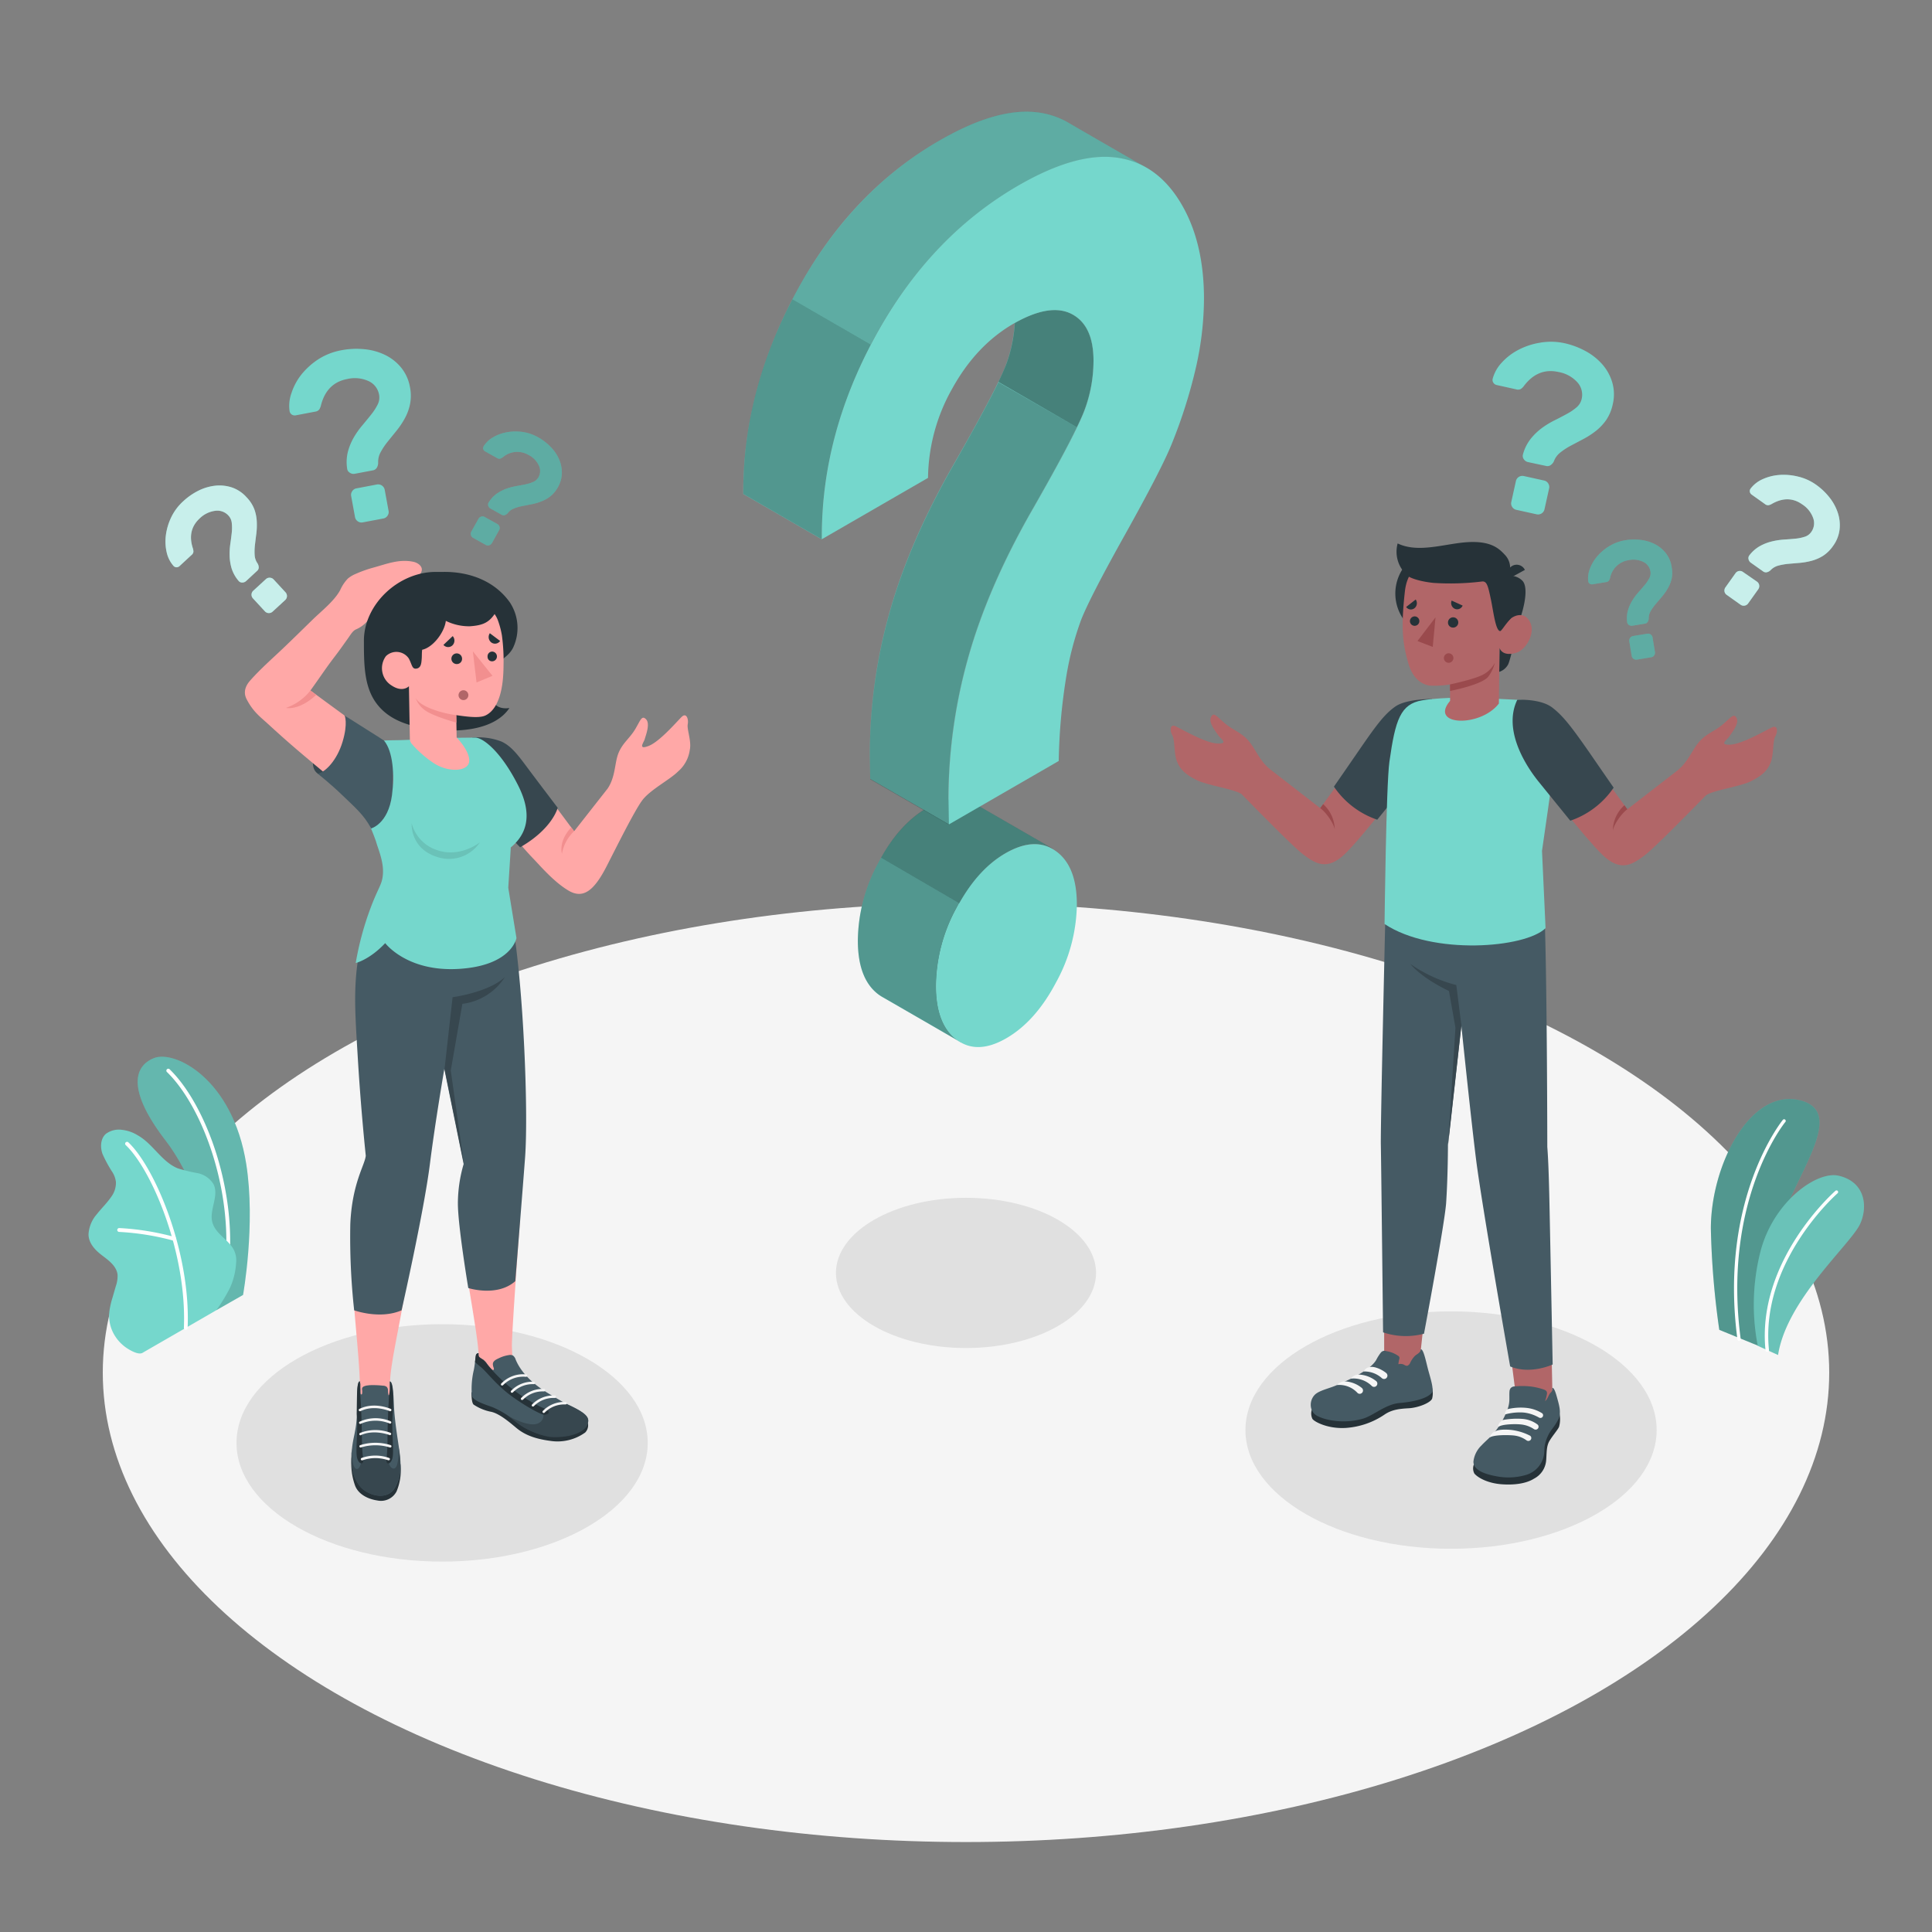 <svg xmlns="http://www.w3.org/2000/svg" viewBox="0 0 500 500"><rect x="0" y="0" width="500" height="500" fill="#808080" stroke="none"/><g id="freepik--Floor--inject-10"><ellipse id="freepik--floor--inject-10" cx="250" cy="355.23" rx="223.4" ry="121.49" style="fill:#f5f5f5"></ellipse></g><g id="freepik--Shadows--inject-10"><ellipse id="freepik--Shadow--inject-10" cx="250" cy="329.43" rx="33.66" ry="19.44" style="fill:#e0e0e0"></ellipse><ellipse id="freepik--shadow--inject-10" cx="375.53" cy="370.1" rx="53.21" ry="30.72" style="fill:#e0e0e0"></ellipse><ellipse id="freepik--shadow--inject-10" cx="114.42" cy="373.42" rx="53.21" ry="30.72" style="fill:#e0e0e0"></ellipse></g><g id="freepik--Plants--inject-10"><g id="freepik--plants--inject-10"><path d="M455,348.27l-10.05-4.11a214.38,214.38,0,0,1-2.18-26.22c0-16.42,10.23-36.5,23.21-33.14s-3.66,21.73-6.36,35.92S455,348.27,455,348.27Z" style="fill:#75D7CC"></path><path d="M455,348.27l-10.05-4.11a214.38,214.38,0,0,1-2.18-26.22c0-16.42,10.23-36.5,23.21-33.14s-3.66,21.73-6.36,35.92S455,348.27,455,348.27Z" style="opacity:0.3"></path><path d="M450.13,347h0a.42.42,0,0,0,.36-.47c-4.79-36,11.4-56,11.56-56.17a.42.42,0,1,0-.65-.54c-.16.2-16.59,20.44-11.75,56.82A.42.42,0,0,0,450.13,347Z" style="fill:#fff"></path><path d="M460.16,350.67l-5.25-2.38a55.79,55.79,0,0,1,.7-24.41c3.37-12.94,14.59-20.92,20.24-19.6,6.91,1.61,7.58,8,5.56,12.45C479,322,462.38,336.27,460.16,350.67Z" style="fill:#75D7CC"></path><path d="M460.16,350.67l-5.25-2.38a55.79,55.79,0,0,1,.7-24.41c3.37-12.94,14.59-20.92,20.24-19.6,6.91,1.61,7.58,8,5.56,12.45C479,322,462.38,336.27,460.16,350.67Z" style="opacity:0.1"></path><path d="M457.43,349.84h0a.43.43,0,0,0,.38-.47c-2.36-22.84,17.57-40.4,17.78-40.57a.44.44,0,0,0,0-.6.42.42,0,0,0-.6,0c-.21.18-20.46,18-18.07,41.3A.44.44,0,0,0,457.43,349.84Z" style="fill:#fff"></path></g><g id="freepik--plants--inject-10"><path d="M56,339.07l6.9-3.94s3.3-18.21.83-33.87c-3.48-22-18.47-29.61-23.91-27.42s-6.72,8.71,3.11,21.43C48.73,302.77,56.19,318.64,56,339.07Z" style="fill:#75D7CC"></path><g style="opacity:0.15"><path d="M56,339.07l6.9-3.94s3.3-18.21.83-33.87c-3.48-22-18.47-29.61-23.91-27.42s-6.72,8.71,3.11,21.43C48.73,302.77,56.19,318.64,56,339.07Z"></path></g><path d="M58.5,330.33h-.07a.48.48,0,0,1-.41-.55c2.84-20.61-5.44-43.19-14.76-52.29a.5.5,0,1,1,.69-.71C53.43,286,61.88,309,59,329.9A.5.5,0,0,1,58.5,330.33Z" style="fill:#fff"></path><path d="M36.88,350.12c-1.09.62-3.33-.74-4.19-1.32a10.52,10.52,0,0,1-3.46-4,9.73,9.73,0,0,1-.86-5.85,22.65,22.65,0,0,1,.74-3.11l.87-3a7.75,7.75,0,0,0,.44-3c-.26-2.07-2.1-3.51-3.76-4.76-1.85-1.38-3.76-3.2-3.75-5.69a8.66,8.66,0,0,1,2.19-5.2c1.18-1.51,2.59-2.84,3.67-4.43A6.07,6.07,0,0,0,30,305.87a6.37,6.37,0,0,0-.84-2.41,33.46,33.46,0,0,1-2.64-4.84c-.61-1.74-.52-3.9.84-5.15a5.67,5.67,0,0,1,4.27-1.06,9.74,9.74,0,0,1,4,1.4c3.95,2.19,6.2,6.87,10.39,8.56a41,41,0,0,0,5.06,1.23,6.24,6.24,0,0,1,4.18,2.87c1.54,3.07-1.31,6.85-.23,10.11,1,2.88,3.76,4,5.33,6.59a6.14,6.14,0,0,1,.74,3.77,18.26,18.26,0,0,1-1.59,6.38A45.34,45.34,0,0,1,56,339.07C55.94,339.14,37.05,350,36.88,350.12Z" style="fill:#75D7CC"></path><path d="M48.07,344.16h0a.5.5,0,0,1-.48-.52c.81-19.5-8.38-41-15.06-47.3a.49.49,0,0,1,0-.69.5.5,0,0,1,.7,0C40,302,49.39,323.9,48.56,343.69A.49.49,0,0,1,48.07,344.16Z" style="fill:#fff"></path><path d="M45.15,321.11l-.15,0a66.53,66.53,0,0,0-14.15-2.29.49.49,0,1,1,0-1,67.36,67.36,0,0,1,14.4,2.33.49.49,0,0,1,.33.61A.5.5,0,0,1,45.15,321.11Z" style="fill:#fff"></path></g></g><g id="freepik--character-2--inject-10"><g id="freepik--Character--inject-10"><polygon points="401.83 363.76 392.51 362.69 390.1 343.91 401.49 347.29 401.83 363.76" style="fill:#b16668"></polygon><path d="M381.41,379.08a2.81,2.81,0,0,0,.16,2.28c1,1.16,3.58,2.52,7.1,2.77,3.37.24,6.37-.21,8.34-1.46a5.83,5.83,0,0,0,3.12-4.56c.19-1.91,0-3.76.89-5.23s2.18-2.9,2.47-3.64a7.45,7.45,0,0,0,0-3.9Z" style="fill:#263238"></path><path d="M390.62,362.36a7.77,7.77,0,0,1-.39,2.13,19.56,19.56,0,0,1-2.06,4.21,17.23,17.23,0,0,1-1.4,2c-1,1.21-2.28,2.21-3.36,3.37a6.9,6.9,0,0,0-2.08,4.12c-.14,2.64,4.06,3.54,6.27,3.93a16.19,16.19,0,0,0,7.16-.36,6.57,6.57,0,0,0,4.82-5.25c.13-.74.08-1.49.17-2.22a10.35,10.35,0,0,1,2.05-4.62,13.69,13.69,0,0,0,1.57-2.51c.69-1.63.14-3.47-.3-5.09-.38-1.41-.84-3-1.34-2.89,0,.73,0,.83-.49,1.32s-.68,1.57-1.38,2.12a10.11,10.11,0,0,0,.49-1.88,1.05,1.05,0,0,0-.15-.74,2,2,0,0,0-.81-.44,16.68,16.68,0,0,0-3.2-.73,19.66,19.66,0,0,0-4.47,0,1.33,1.33,0,0,0-.79.46,1.63,1.63,0,0,0-.28.9C390.6,360.57,390.64,361.66,390.62,362.36Z" style="fill:#455a64"></path><path d="M387.81,369.26c1-.74,4.53-.75,5.73-.62a7.26,7.26,0,0,1,3.42,1.2.78.78,0,0,0,1-.08h0a.74.74,0,0,0-.08-1.12,7.43,7.43,0,0,0-3.84-1.43,19.86,19.86,0,0,0-5.18.3S387.52,368.38,387.81,369.26Z" style="fill:#f5f5f5"></path><path d="M385.55,372c1.24-.73,5-.63,6.21-.5a6.83,6.83,0,0,1,3.32,1.27.79.79,0,0,0,1-.08h0a.74.74,0,0,0-.08-1.12,14.26,14.26,0,0,0-5.27-1.54c-3-.21-3.73.39-3.73.39A2.49,2.49,0,0,0,385.55,372Z" style="fill:#f5f5f5"></path><path d="M395.22,364.38a14.56,14.56,0,0,0-5.06.31c-.52.29-.87,1.12-.53,1.33a14.22,14.22,0,0,1,4.64-.46,9.9,9.9,0,0,1,3.2.88c.26.12.56.27.82.42a.69.69,0,0,0,1-.3h0a.66.66,0,0,0-.25-.85A9.55,9.55,0,0,0,395.22,364.38Z" style="fill:#f5f5f5"></path><polygon points="367.08 355.22 358.22 352.75 358.22 334.84 369.21 335.32 367.08 355.22" style="fill:#b16668"></polygon><path d="M339.5,364.81a3.27,3.27,0,0,0,.13,2.35c.33.68,3.92,2.71,8.76,2.38a20.22,20.22,0,0,0,10-3.5c1.84-1.22,3.76-1.45,6.16-1.58s5.54-1.34,6.07-2.46a5.35,5.35,0,0,0-.08-3.05Z" style="fill:#263238"></path><path d="M359,349.71l-.38-.08a1.39,1.39,0,0,0-.64,0,1.35,1.35,0,0,0-.6.4,11.88,11.88,0,0,0-1.23,1.95c-1,1.65-3.15,3-5.47,4.27-1.58.85-3.13,1.51-4.76,2.24s-3.88,1.21-5.18,2.09c-1.9,1.28-2.15,4.49,0,5.76,1.86,1.1,6.78,2.29,11.93.83,2.8-.8,5.92-3.79,9.6-4.08,2.34-.19,6.77-.84,8.28-2.62.56-.79-.19-3.29-.8-5.45-.67-2.36-1.3-6-2.08-5.83a1.06,1.06,0,0,1-.41.88c-.29.3-.68.49-1,.76a6.15,6.15,0,0,0-1.3,1.87,1.41,1.41,0,0,1-.66.72c-.4.14-.69-.1-1-.26a2,2,0,0,0-1.4-.1,9.42,9.42,0,0,1,.25-1.39.74.74,0,0,0,0-.44.66.66,0,0,0-.3-.34A7.43,7.43,0,0,0,359,349.71Z" style="fill:#455a64"></path><path d="M352.9,354.94a2.16,2.16,0,0,1,1.73-1.16c1.06-.2,2.94.59,4.11,1.55a.87.87,0,0,1-.12,1.44h0a.86.86,0,0,1-1-.11A6.7,6.7,0,0,0,352.9,354.94Z" style="fill:#f5f5f5"></path><path d="M349.59,356.79a2.51,2.51,0,0,1,2.05-1.06,7.78,7.78,0,0,1,4.51,1.69.85.85,0,0,1-.12,1.39h0a.83.83,0,0,1-1-.11A6.7,6.7,0,0,0,349.59,356.79Z" style="fill:#f5f5f5"></path><path d="M346,358.45a2.78,2.78,0,0,1,2.12-.95,7.53,7.53,0,0,1,4.32,1.7.86.86,0,0,1-.12,1.4h0a.83.83,0,0,1-1-.11A6.39,6.39,0,0,0,346,358.45Z" style="fill:#f5f5f5"></path><path d="M399.79,238.37c.61,18.47.65,58.47.65,58.47.19,2.3.39,6.38.56,14.66.25,12,.83,41.63.83,41.63s-5.73,2.69-11,.5c0,0-7.32-41.66-8.82-53.54-1.31-10.37-3.82-34.69-3.82-34.69l-3.46,30.87s0,8-.47,15.06c-.39,5.5-5.73,33.83-5.73,33.83a18.36,18.36,0,0,1-10.59-.35s-.48-43.49-.58-48.54c-.11-5.74,1.37-67.8,1.37-67.8Z" style="fill:#455a64"></path><path d="M378.21,265.4l-1.32-10.47a36.59,36.59,0,0,1-11.9-5.46s2.54,3.4,10,7l1.68,9.5-1.9,30.3Z" style="fill:#37474f"></path><path d="M358.26,186.54c-2.7,3.54-16.59,22.6-16.59,22.6l-12.83-9.94c-3-2.35-3.89-5.43-5.77-7.56s-3.94-2.64-6.05-4.42-2.92-3.13-3.64-1.61,1.61,4.17,2,4.81,2.8,2.17-.38,2-9.3-3.8-10.78-4.47-1.52,1.16-.82,2.36.35,4.54,1.17,6.69,2.26,3.47,5.19,4.92c2.73,1.36,9.37,2.21,11.53,3.57h0c4.74,4.86,13.68,13.93,15.94,15.61,3.11,2.31,6.12,4.44,10.88-.14s18.55-22.55,18.55-22.55l2.85-17.09C364.83,181.15,361.52,182.27,358.26,186.54Z" style="fill:#b16668"></path><path d="M341.67,209.14c1.76,1.3,3.59,4.22,3.76,5.53a9,9,0,0,0-3-6.56Z" style="fill:#9a4a4d"></path><path d="M370.61,180.9s-6.6-.08-9.5,1.95-5.05,5-9.76,11.85c-4.13,6-6.13,8.88-6.13,8.88a22.14,22.14,0,0,0,11.21,8.56l12.32-15.26Z" style="fill:#37474f"></path><path d="M383.38,180.58c3.74.36,9,.4,12.7.78,2.57,1.06,7.53,5.38,7.16,8.46-1.38,11.51-4.17,30.38-4.17,30.38l.92,20c-5.15,5.14-29.25,7.15-41.67-1.07,0,0,.4-35.92,1.26-42,1.53-10.89,2.87-14.93,8.49-15.89S383.38,180.58,383.38,180.58Z" style="fill:#75D7CC"></path><path d="M404.56,186.83c2.7,3.54,16.6,22.6,16.6,22.6L434,199.49c3-2.36,3.89-5.44,5.77-7.56s3.94-2.64,6.05-4.42,2.92-3.13,3.64-1.62-1.61,4.18-2,4.82-2.8,2.17.38,2,9.29-3.81,10.78-4.48,1.51,1.16.82,2.36-.36,4.55-1.17,6.7-2.26,3.46-5.19,4.92c-2.73,1.36-9.37,2.21-11.53,3.57h0c-4.74,4.85-13.68,13.93-15.94,15.6-3.11,2.31-6.12,4.44-10.88-.13s-15.64-18.8-15.64-18.8l-5.76-20.84C398,181.44,401.31,182.56,404.56,186.83Z" style="fill:#b16668"></path><path d="M421.16,209.43c-1.76,1.3-3.59,4.22-3.76,5.53a9,9,0,0,1,3-6.57Z" style="fill:#9a4a4d"></path><path d="M392.67,181.11s5.93-.37,9.05,2c2.81,2.16,5,5,9.76,11.85,4.13,6,6.13,8.88,6.13,8.88a22.2,22.2,0,0,1-11.22,8.56L398,202.06C393.63,196.52,389.3,188.09,392.67,181.11Z" style="fill:#37474f"></path><path d="M384.31,153.5a11.6,11.6,0,1,1-11.7-11.5A11.6,11.6,0,0,1,384.31,153.5Z" style="fill:#263238"></path><path d="M392.84,161.68s-1.81,8.85-2.55,10.3a4,4,0,0,1-2.29,1.89l.07-6.22Z" style="fill:#263238"></path><path d="M390.37,149.05a4.33,4.33,0,0,1,3.61,1.23c1.56,1.57.74,6.53-1.14,11.4l-3.54.44Z" style="fill:#263238"></path><path d="M388.24,162.13c.71.42,1.71-1,2.58-1.88s3.71-2.2,5.17.79-1.2,7.12-3.44,7.84c-3.87,1.26-4.48-1.23-4.48-1.23l-.16,14.42h0c-4.76,6.23-18.15,5.82-12.63-.68l0-4.26a24.52,24.52,0,0,1-5.22.31c-2.86-.41-4.67-2.65-5.57-5.73-1.43-4.94-2-8.94-.9-18.71,1.2-10.7,13.63-10.92,20.38-6.75S388.24,162.13,388.24,162.13Z" style="fill:#b16668"></path><path d="M388.25,163.32c.35,0,1.69-2.26,2.57-3.07,1.21-1.13-.45-11.2-.45-11.2a4.9,4.9,0,0,0-.9-5.45c-1.69-1.83-4.05-4.06-11.65-3.1-5.43.69-11.32,2.44-16.11.14a8.13,8.13,0,0,0,2.9,8.6s1.74,1.1,6.29,1.61a67.39,67.39,0,0,0,12.58-.35c1.32-.19,1.61,1.08,2.35,4.57C386.48,158.12,387.05,163.31,388.25,163.32Z" style="fill:#263238"></path><path d="M390.37,149.83l4.27-2.34a2.36,2.36,0,0,0-3.26-1.05A2.56,2.56,0,0,0,390.37,149.83Z" style="fill:#263238"></path><path d="M375.25,177.13s6.36-1.34,8.57-2.54a7.32,7.32,0,0,0,3.05-3.07,10,10,0,0,1-1.71,3.6c-1.61,2.1-9.89,3.7-9.89,3.7Z" style="fill:#9a4a4d"></path><path d="M374.74,161.11a1.29,1.29,0,0,0,1.28,1.31,1.33,1.33,0,1,0-1.28-1.31Z" style="fill:#263238"></path><path d="M378.53,156.72l-2.84-1.29a1.64,1.64,0,0,0,.8,2.12A1.53,1.53,0,0,0,378.53,156.72Z" style="fill:#263238"></path><path d="M366.38,155.15l-2.47,1.94a1.49,1.49,0,0,0,2.16.31A1.66,1.66,0,0,0,366.38,155.15Z" style="fill:#263238"></path><path d="M364.89,160.8a1.22,1.22,0,1,0,1.21-1.28A1.24,1.24,0,0,0,364.89,160.8Z" style="fill:#263238"></path><polygon points="371.51 159.77 370.79 167.42 366.84 165.9 371.51 159.77" style="fill:#9a4a4d"></polygon><path d="M373.68,170.29a1.23,1.23,0,1,0,1.23-1.22A1.23,1.23,0,0,0,373.68,170.29Z" style="fill:#9a4a4d"></path></g><g id="freepik--question-marks--inject-10"><path d="M404.9,88.82a20.89,20.89,0,0,1,5.46,2.05,15.67,15.67,0,0,1,4.34,3.45A12.37,12.37,0,0,1,417.26,99a11,11,0,0,1,.12,5.62,11.35,11.35,0,0,1-1.72,4.11,13.43,13.43,0,0,1-2.69,2.83,21.92,21.92,0,0,1-3.21,2.07l-3.18,1.68a17.43,17.43,0,0,0-2.72,1.76,5.15,5.15,0,0,0-1.7,2.27,2.37,2.37,0,0,1-.81,1,1.43,1.43,0,0,1-1.22.25l-4.68-1a1.73,1.73,0,0,1-1.1-.76,1.42,1.42,0,0,1-.2-1.27,11.15,11.15,0,0,1,2-4,15.74,15.74,0,0,1,2.88-2.78,22.54,22.54,0,0,1,3.29-2c1.14-.57,2.2-1.12,3.18-1.66a13.89,13.89,0,0,0,2.51-1.7,4,4,0,0,0,1.33-2.2,4.77,4.77,0,0,0-1.12-4.28,8.58,8.58,0,0,0-4.91-2.67q-5.24-1.17-8.86,3.53a3.23,3.23,0,0,1-.87.87,1.57,1.57,0,0,1-1.21.09l-5-1.11a1.35,1.35,0,0,1-.87-.58,1.27,1.27,0,0,1-.19-1.07,9.78,9.78,0,0,1,2.3-4.11,15.48,15.48,0,0,1,4.29-3.32,18.43,18.43,0,0,1,5.65-1.88A16.42,16.42,0,0,1,404.9,88.82Zm-5.28,35.54a1.63,1.63,0,0,1,1.06.76,1.65,1.65,0,0,1,.23,1.28l-1.2,5.42a1.71,1.71,0,0,1-2,1.29l-5.3-1.17a1.65,1.65,0,0,1-1.06-.75,1.62,1.62,0,0,1-.23-1.28l1.2-5.43a1.71,1.71,0,0,1,2-1.29Z" style="fill:#75D7CC"></path><path d="M420.62,139.81a14,14,0,0,1,4-.08,10.81,10.81,0,0,1,3.67,1.1,8.54,8.54,0,0,1,2.82,2.32,7.5,7.5,0,0,1,1.51,3.57,7.65,7.65,0,0,1,0,3.07,9.21,9.21,0,0,1-1,2.51,15.59,15.59,0,0,1-1.52,2.14l-1.61,1.9a13.05,13.05,0,0,0-1.3,1.82,3.58,3.58,0,0,0-.5,1.89,1.65,1.65,0,0,1-.26.88,1,1,0,0,1-.71.47l-3.27.54a1.23,1.23,0,0,1-.9-.21,1,1,0,0,1-.45-.76,7.44,7.44,0,0,1,.23-3.06,10.16,10.16,0,0,1,1.13-2.53,15.53,15.53,0,0,1,1.59-2.13c.59-.66,1.12-1.28,1.62-1.88a9.77,9.77,0,0,0,1.17-1.73,2.76,2.76,0,0,0,.29-1.75,3.29,3.29,0,0,0-1.82-2.46,5.86,5.86,0,0,0-3.82-.46,5.73,5.73,0,0,0-4.78,4.53,2.34,2.34,0,0,1-.34.79,1.11,1.11,0,0,1-.75.36l-3.48.57a1,1,0,0,1-.71-.15.89.89,0,0,1-.4-.64,6.75,6.75,0,0,1,.43-3.22,10.48,10.48,0,0,1,1.9-3.23,12.79,12.79,0,0,1,3.14-2.65A11.38,11.38,0,0,1,420.62,139.81ZM426.33,164a1.16,1.16,0,0,1,.88.21,1.15,1.15,0,0,1,.47.76l.62,3.78a1.16,1.16,0,0,1-.21.88,1.12,1.12,0,0,1-.76.47l-3.7.61a1.15,1.15,0,0,1-.87-.21,1.12,1.12,0,0,1-.48-.76l-.62-3.79a1.19,1.19,0,0,1,1-1.35Z" style="fill:#75D7CC"></path><g style="opacity:0.2"><path d="M420.62,139.81a14,14,0,0,1,4-.08,10.81,10.81,0,0,1,3.67,1.1,8.54,8.54,0,0,1,2.82,2.32,7.5,7.5,0,0,1,1.51,3.57,7.65,7.65,0,0,1,0,3.07,9.21,9.21,0,0,1-1,2.51,15.59,15.59,0,0,1-1.52,2.14l-1.61,1.9a13.05,13.05,0,0,0-1.3,1.82,3.58,3.58,0,0,0-.5,1.89,1.65,1.65,0,0,1-.26.88,1,1,0,0,1-.71.47l-3.27.54a1.23,1.23,0,0,1-.9-.21,1,1,0,0,1-.45-.76,7.44,7.44,0,0,1,.23-3.06,10.16,10.16,0,0,1,1.13-2.53,15.53,15.53,0,0,1,1.59-2.13c.59-.66,1.12-1.28,1.62-1.88a9.77,9.77,0,0,0,1.17-1.73,2.76,2.76,0,0,0,.29-1.75,3.29,3.29,0,0,0-1.82-2.46,5.86,5.86,0,0,0-3.82-.46,5.73,5.73,0,0,0-4.78,4.53,2.34,2.34,0,0,1-.34.79,1.11,1.11,0,0,1-.75.36l-3.48.57a1,1,0,0,1-.71-.15.89.89,0,0,1-.4-.64,6.75,6.75,0,0,1,.43-3.22,10.48,10.48,0,0,1,1.9-3.23,12.79,12.79,0,0,1,3.14-2.65A11.38,11.38,0,0,1,420.62,139.81ZM426.33,164a1.16,1.16,0,0,1,.88.21,1.15,1.15,0,0,1,.47.76l.62,3.78a1.16,1.16,0,0,1-.21.88,1.12,1.12,0,0,1-.76.47l-3.7.61a1.15,1.15,0,0,1-.87-.21,1.12,1.12,0,0,1-.48-.76l-.62-3.79a1.19,1.19,0,0,1,1-1.35Z"></path></g><path d="M454.72,150.54a1.41,1.41,0,0,1,.33,1.94l-2.64,3.7a1.41,1.41,0,0,1-1.94.33l-3.62-2.57a1.35,1.35,0,0,1-.56-.9,1.4,1.4,0,0,1,.23-1l2.64-3.71a1.39,1.39,0,0,1,.9-.56,1.37,1.37,0,0,1,1,.24ZM470,125.45a16.58,16.58,0,0,1,3.46,3.28,12.85,12.85,0,0,1,2.17,4,10.15,10.15,0,0,1,.45,4.31,9,9,0,0,1-1.7,4.27,9.33,9.33,0,0,1-2.6,2.55,10.87,10.87,0,0,1-2.94,1.27,18,18,0,0,1-3.07.54l-2.94.25a15.81,15.81,0,0,0-2.6.46,4.28,4.28,0,0,0-2,1.18,2.11,2.11,0,0,1-.94.53,1.2,1.2,0,0,1-1-.21l-3.2-2.27a1.45,1.45,0,0,1-.58-.92,1.16,1.16,0,0,1,.25-1,9,9,0,0,1,2.75-2.39,12.32,12.32,0,0,1,3.06-1.18,18.7,18.7,0,0,1,3.12-.48c1-.06,2-.14,2.92-.23a11,11,0,0,0,2.43-.49,3.23,3.23,0,0,0,1.7-1.23,3.87,3.87,0,0,0,.52-3.58,7,7,0,0,0-2.84-3.57q-3.57-2.55-7.8-.17a2.8,2.8,0,0,1-.93.38,1.3,1.3,0,0,1-.95-.32l-3.4-2.42a1.15,1.15,0,0,1-.48-.72,1.06,1.06,0,0,1,.21-.86,7.93,7.93,0,0,1,3-2.37,12.69,12.69,0,0,1,4.29-1.13,15.31,15.31,0,0,1,4.85.38A13.32,13.32,0,0,1,470,125.45Z" style="fill:#75D7CC"></path><g style="opacity:0.6"><path d="M454.72,150.54a1.41,1.41,0,0,1,.33,1.94l-2.64,3.7a1.41,1.41,0,0,1-1.94.33l-3.62-2.57a1.35,1.35,0,0,1-.56-.9,1.4,1.4,0,0,1,.23-1l2.64-3.71a1.39,1.39,0,0,1,.9-.56,1.37,1.37,0,0,1,1,.24ZM470,125.45a16.58,16.58,0,0,1,3.46,3.28,12.85,12.85,0,0,1,2.17,4,10.15,10.15,0,0,1,.45,4.31,9,9,0,0,1-1.7,4.27,9.33,9.33,0,0,1-2.6,2.55,10.87,10.87,0,0,1-2.94,1.27,18,18,0,0,1-3.07.54l-2.94.25a15.81,15.81,0,0,0-2.6.46,4.28,4.28,0,0,0-2,1.18,2.11,2.11,0,0,1-.94.53,1.2,1.2,0,0,1-1-.21l-3.2-2.27a1.45,1.45,0,0,1-.58-.92,1.16,1.16,0,0,1,.25-1,9,9,0,0,1,2.75-2.39,12.32,12.32,0,0,1,3.06-1.18,18.7,18.7,0,0,1,3.12-.48c1-.06,2-.14,2.92-.23a11,11,0,0,0,2.43-.49,3.23,3.23,0,0,0,1.7-1.23,3.87,3.87,0,0,0,.52-3.58,7,7,0,0,0-2.84-3.57q-3.57-2.55-7.8-.17a2.8,2.8,0,0,1-.93.38,1.3,1.3,0,0,1-.95-.32l-3.4-2.42a1.15,1.15,0,0,1-.48-.72,1.06,1.06,0,0,1,.21-.86,7.93,7.93,0,0,1,3-2.37,12.69,12.69,0,0,1,4.29-1.13,15.31,15.31,0,0,1,4.85.38A13.32,13.32,0,0,1,470,125.45Z" style="fill:#fff"></path></g></g></g><g id="freepik--character-1--inject-10"><g id="freepik--character--inject-10"><path d="M132.48,348.52c-.1-3,2.06-32.32,2.06-32.32l-14.28,10.36c2.93,17.48,3.56,21.61,3.61,24.47h0a2.65,2.65,0,0,0-.08.73c0,3.4,3.85,5.23,6.84,7.5a56.63,56.63,0,0,0,8.09,5.28c2.17,1.09,6.59,1.19,7.13-.21-3.64-2.78-8.93-6.94-11.83-10.11C132.64,352.7,132.59,351.5,132.48,348.52Z" style="fill:#ffa8a7"></path><path d="M152.06,368a2.66,2.66,0,0,1-.61,2.73,12.24,12.24,0,0,1-9.08,2.16c-4.54-.59-7-1.88-8.81-3.4s-4.36-3.66-6.42-4.11a12.38,12.38,0,0,1-4.58-1.88c-.61-.59-.53-3.21-.53-3.21Z" style="fill:#263238"></path><path d="M123.84,350.2a.72.72,0,0,0-.69.61c-.14.72-.29,2.82-.59,4a21.35,21.35,0,0,0-.44,6.36c.25,1.35,3.35,2.28,5.34,3a25.15,25.15,0,0,1,6.44,4.06,18.16,18.16,0,0,0,9.57,3.57c3.5,0,7.44-1.16,8.35-2.78,1.11-2,.24-3.17-4.95-5.58-1-.45-4.43-2.5-5.61-3.24-3.18-2-6.33-4.79-7.8-8.33a2,2,0,0,0-.74-1.08,1.66,1.66,0,0,0-1-.1,8.72,8.72,0,0,0-2.5.76c-.69.33-1.68.72-1.67,1.61a3.09,3.09,0,0,0,.2.9c.06.19.11.43,0,.54s-.35,0-.49-.14a13.19,13.19,0,0,1-1.39-1.68,5.43,5.43,0,0,0-.83-.83,7.88,7.88,0,0,1-.88-.58C123.78,351,123.86,350.62,123.84,350.2Z" style="fill:#455a64"></path><path d="M133.9,368.28c-.91-.74-1.87-1.47-2.83-2.11h0s6.1,3.71,8.56,2a2.2,2.2,0,0,0,.8-2.82c0-.42,3.88-2.23,5.42-2.41h0c.43.24.79.43,1,.53,5.19,2.41,6.06,3.57,4.95,5.58-.91,1.62-3.76,2.89-8.28,2.89C140.58,372,136,370,133.9,368.28Z" style="fill:#37474f"></path><path d="M140,364.14c3.23,1.29,1.85,1.89.95,2s-6.33-3-9.65-5.66-5.63-5.73-6.91-6.73c-.48-.37-1-.83-1.46-1.26.09-.71.16-1.36.22-1.7a.72.72,0,0,1,.69-.61c0,.42-.06.81.26,1.12a7.88,7.88,0,0,0,.88.58,5.43,5.43,0,0,1,.83.83,13.19,13.19,0,0,0,1.39,1.68A42,42,0,0,0,140,364.14Z" style="fill:#263238"></path><path d="M140.72,365.69a.32.32,0,0,1-.2-.08.31.31,0,0,1-.05-.44,7.67,7.67,0,0,1,5.91-2.34.33.33,0,0,1,.29.36.32.32,0,0,1-.35.28,7.12,7.12,0,0,0-5.35,2.1A.33.33,0,0,1,140.72,365.69Z" style="fill:#f5f5f5"></path><path d="M137.91,364a.31.31,0,0,1-.21-.07.33.33,0,0,1,0-.45,7.69,7.69,0,0,1,5.91-2.33.32.32,0,0,1-.07.64,7.08,7.08,0,0,0-5.35,2.1A.32.32,0,0,1,137.91,364Z" style="fill:#f5f5f5"></path><path d="M135.09,362.31a.31.31,0,0,1-.2-.07.32.32,0,0,1,0-.45,7.7,7.7,0,0,1,5.91-2.33.32.32,0,0,1,.29.35.32.32,0,0,1-.35.29,7.08,7.08,0,0,0-5.35,2.1A.34.34,0,0,1,135.09,362.31Z" style="fill:#f5f5f5"></path><path d="M132.48,360.44a.31.31,0,0,1-.2-.07.31.31,0,0,1,0-.45,7.67,7.67,0,0,1,5.91-2.33.32.32,0,0,1,.28.35.32.32,0,0,1-.35.28,7.15,7.15,0,0,0-5.35,2.1A.32.32,0,0,1,132.48,360.44Z" style="fill:#f5f5f5"></path><path d="M129.93,358.57a.37.37,0,0,1-.2-.07.32.32,0,0,1,0-.45,7.82,7.82,0,0,1,6.45-2.36.3.3,0,0,1,.28.35.32.32,0,0,1-.35.28,7.27,7.27,0,0,0-5.88,2.12A.34.34,0,0,1,129.93,358.57Z" style="fill:#f5f5f5"></path><path d="M105.58,329.55l-14.41-.26c.21,9.62,1.74,20.29,2,29.31,0,1.7,0,13.2.6,16.7,1,5.25,7.2,4.54,7.53,1.4s-.4-16.57-.38-18c-.06-5.78,2.65-15.55,4.08-25.94C105.06,332.29,105.51,330.05,105.58,329.55Z" style="fill:#ffa8a7"></path><path d="M103.64,378.88a14.39,14.39,0,0,1-1,7.08,4.54,4.54,0,0,1-5,2.36c-2.13-.31-4.94-1.45-5.8-4A16.92,16.92,0,0,1,91,377Z" style="fill:#263238"></path><path d="M93.13,357.5c-.85.15-.69,4.3-.77,8.47-.09,4.48-1.22,6.44-1.33,10.11-.13,4.2.28,6,2,8.38s7.09,4.3,9.26.46c1.77-3.13,1.53-6.38.92-10.5s-1.09-7.24-1.25-10.5-.23-6.15-1-6.42c0,.46,0,1.05,0,1.5s.07,2-.41,2.1a7.48,7.48,0,0,1-.13-1.17,1.42,1.42,0,0,0-.33-1,1.64,1.64,0,0,0-1-.32,22.3,22.3,0,0,0-2.58-.14c-.43,0-.87,0-1.29.07a3.24,3.24,0,0,0-1.07.27.78.78,0,0,0-.43.46,1.29,1.29,0,0,0,0,.48,3.53,3.53,0,0,1,0,.86c0,.13-.09.29-.22.27s-.15-.14-.16-.24c-.06-.5,0-.87-.06-1.45,0-.27,0-.64,0-.91S93.14,357.77,93.13,357.5Z" style="fill:#455a64"></path><path d="M91.1,374.88c0,.61-.13,4.62,1,5.22s1.57-2.52,1.57-2.52,2.65-1.11,6.81.23c-.14.66.68,2.72,1.73,2.16s1-5.13,1-5.19c.57,4,.75,7.1-1,10.14-2.17,3.84-7.56,1.9-9.26-.46s-2.11-4.18-2-8.38C91,375.66,91.07,375.27,91.1,374.88Z" style="fill:#37474f"></path><path d="M94,377.81c.13,1.5-1.39,1.15-1.67-1s.38-7.24,0-10.88c.08-4.17-.08-8.32.77-8.47a.76.76,0,0,0,0,.15l.1,2.11a6.85,6.85,0,0,0,0,.9c.28,3.06.45,9,.46,11.82A50.39,50.39,0,0,0,94,377.81Z" style="fill:#263238"></path><path d="M100,377.81a47.78,47.78,0,0,0,.29-5.33c0-2.8.18-8.67.46-11.75a7.7,7.7,0,0,0,.13-1.73c0-.42,0-1,0-1.4,0,0,0-.06,0-.1.56.21.76,1.86.88,3.94,0,1.21,0,2.71-.11,4.53-.38,3.64.28,8.8,0,10.91S99.9,379.31,100,377.81Z" style="fill:#263238"></path><path d="M100.59,377.92l-.11,0a10.22,10.22,0,0,0-6.67,0,.32.32,0,1,1-.23-.6,10.6,10.6,0,0,1,7.13,0,.31.31,0,0,1,.18.41A.31.31,0,0,1,100.59,377.92Z" style="fill:#f5f5f5"></path><path d="M101,374.6a.23.23,0,0,1-.11,0,12.58,12.58,0,0,0-7.46,0,.32.32,0,0,1-.41-.2.31.31,0,0,1,.2-.4,13,13,0,0,1,7.89,0,.32.32,0,0,1-.11.62Z" style="fill:#f5f5f5"></path><path d="M93.3,371.46a.33.33,0,0,1-.29-.19.32.32,0,0,1,.16-.42,10.93,10.93,0,0,1,7.87-.05.31.31,0,0,1,.18.41.32.32,0,0,1-.41.18s-3.92-1.54-7.37,0A.35.35,0,0,1,93.3,371.46Z" style="fill:#f5f5f5"></path><path d="M93.23,368.52a.32.32,0,0,1-.29-.18.32.32,0,0,1,.15-.42,9.89,9.89,0,0,1,8-.09.31.31,0,0,1,.15.42.31.31,0,0,1-.42.15,9.5,9.5,0,0,0-7.48.09A.35.35,0,0,1,93.23,368.52Z" style="fill:#f5f5f5"></path><path d="M93.16,365.23a.32.32,0,0,1-.14-.61c3.81-1.88,7.92-.08,8.09,0a.3.3,0,0,1,.16.42.32.32,0,0,1-.42.16s-4-1.75-7.54,0A.28.28,0,0,1,93.16,365.23Z" style="fill:#f5f5f5"></path><path d="M95.91,236c-5.08,14.07-4.19,22.9-3.32,37.65.8,13.52,2.07,25.43,2.07,25.43-.2,2.4-3.54,7.08-4,17.68a173.65,173.65,0,0,0,1,22.35s6.65,2.43,12.27,0c0,0,5.75-25.39,7.32-37.8,1.36-10.83,3.74-24.67,3.74-24.67l5,24.62a36.38,36.38,0,0,0-1.49,10.19c0,5.79,2.69,21.89,2.69,21.89s7.45,2.41,12.17-1.78c0,0,1.87-23.17,2.53-32,.88-11.78-.4-44.07-3.23-60.6Z" style="fill:#455a64"></path><path d="M115.05,276.6l2.08-18.52s9.31-1.24,13.53-5.21a15.27,15.27,0,0,1-11,6.93l-3,17.24,3.4,24.18Z" style="fill:#37474f"></path><path d="M138.07,222.27c-4.53-4.66-12.71-15.2-12.71-15.2l-4.62-16a29.88,29.88,0,0,0,3.1,0c5,.33,6.47.76,9.58,4.16,2.47,2.71,11.89,15.57,15.16,19.9l8.69-11.07c2.09-3.15,1.75-6.68,2.83-9.25s2.83-3.7,4.23-6,1.73-3.84,2.88-2.65-.18,4.39-.35,5.12-1.93,2.9,1,1.77,7.45-6.48,8.61-7.57,1.78.6,1.52,1.94,1,4.36.54,6.57a9,9,0,0,1-3.1,5.71c-2.11,2.12-7.27,4.73-9.29,7.52s-6.33,11.46-9,16.68c-3.35,6.64-6.2,8.83-10,6.59S139.74,224,138.07,222.27Z" style="fill:#ffa8a7"></path><path d="M122.21,190.9a16.58,16.58,0,0,1,7.54,1c2.71,1.22,4.55,3.84,7.2,7.39s7.38,9.76,7.38,9.76-1.28,5.39-9.72,10.23l-13.78-14.19Z" style="fill:#37474f"></path><path d="M148.58,215.12a10.56,10.56,0,0,0-3.15,5.83s-1-3.21,2.41-6.82Z" style="fill:#f28f8f"></path><path d="M132.19,219.31c6.15-5.06,4.12-11.65,1.88-16.09-4.49-8.87-9.16-12.36-11.11-12.33l-12.23.12c-5.84.8-10.36.4-11.77.73-3.6.85-3.68,3.81-3.82,7.64-.15,4.2-2.3,3.49-1.21,10.43a71.63,71.63,0,0,1,3.38,7.95c.66,2.4,2.52,6.22,1.53,10.1-.38,1.5-1.4,3-2.93,7.11a77.43,77.43,0,0,0-3.85,14.26s3.57-.83,7.63-5.15c0,0,5.55,7.43,18.9,6.68,13.85-.78,15.07-8,15.07-8l-2.12-13C131.86,224.51,132,222.61,132.19,219.31Z" style="fill:#75D7CC"></path><path d="M124.2,218s-5,4-10.87,2.08a10,10,0,0,1-6.79-7s-.5,6.65,6.88,8.79A9.6,9.6,0,0,0,124.2,218Z" style="opacity:0.1"></path><path d="M89.19,185.18c-1.81-1.32-11.56,11.73-7,15s9.42-6,8.44-10.38S89.19,185.18,89.19,185.18Z" style="fill:#37474f"></path><path d="M80.34,178.7c2.44-3.38,4.1-5.93,6.33-8.83,1.26-1.65,2.07-2.82,3.28-4.51.84-1.16,1.33-2.14,2.27-2.51a8,8,0,0,0,2.75-2,16.29,16.29,0,0,0,1.29-1.71,25,25,0,0,1,5-5.16c2-1.55,4.19-2.75,6.23-4.23,1.21-.88,2.51-2.33,1-3.64a3.59,3.59,0,0,0-1.62-.74c-3.64-.73-6.79.58-10.33,1.55a30.89,30.89,0,0,0-4.5,1.61,7.73,7.73,0,0,0-2,1.19,10.33,10.33,0,0,0-2,3c-1.55,2.85-4.82,5.39-7.11,7.62-2.69,2.62-5.09,5-8.16,7.91-2.76,2.6-5.47,5-8,7.84-2.09,2.34-1.28,4.14-1,4.75,1.8,3.54,3.76,4.79,6.12,7,.78.72,1.57,1.43,2.36,2.14,3.06,2.76,6.12,5.34,9.3,8,3.4,2.8,4.8,4.16,7.83,6.88a22.49,22.49,0,0,1,4.71,6.13c5.25.87,10.41-7.16,5.91-16.55a9.82,9.82,0,0,0-3.25-3.78C91.21,186.71,80.34,178.7,80.34,178.7Z" style="fill:#ffa8a7"></path><path d="M80.34,178.7A13.82,13.82,0,0,1,74,183.21s3.35.8,7.85-3.39Z" style="fill:#f28f8f"></path><path d="M99.38,191.66c-1.23-.85-4.22-2.66-10.19-6.48,0,0,.92,1.93-.53,6.78s-4.51,7.92-6.43,8.27c0,0,3.34,2.64,6.42,5.62s5.61,5.09,7.39,8.55c0,0,4.4-1.13,5.4-8.59C102.14,200.58,101.72,194.44,99.38,191.66Z" style="fill:#455a64"></path><path d="M132.78,167.64a12,12,0,0,0-.81-11.71c-3.79-5.39-10.18-8-17.24-7.92l-2.19,0c-9.53.16-18.19,8.34-18.36,17.55h0c0,6.48,0,12.47,3.57,16.89,3.29,4.11,8.42,5.46,12.75,6.12,8.28,1.26,17.58.3,21.34-5.34,0,0-5,1-4.37-4.18.09-.82-.69-1.72-2.06-2.65a27.77,27.77,0,0,1,3.37-4.65C130.19,170.34,131.82,169.55,132.78,167.64Z" style="fill:#263238"></path><path d="M130.31,172.37c-.05,9.65-3.14,12.08-4.69,12.8s-4.59.34-7.54-.09l.1,5.79s3.45,3.49,3.25,6.15-5.28,3-9.13.51a28.56,28.56,0,0,1-5.72-5,2.1,2.1,0,0,1-.51-1.33l-.24-13.61s-1.58,1.73-4.46-.17a5.26,5.26,0,0,1-1.49-7.61,3.88,3.88,0,0,1,5.92.61c.88,1.64.8,2.8,2,2.61s1.25-1.49,1.33-2.42,0-1.23.12-2.45c2.85-.61,5.8-4.58,6.13-7.48a13.65,13.65,0,0,0,6.21,1.4c3.19-.22,4.84-.86,6.41-3.16a7,7,0,0,1,.89,1.71,22.24,22.24,0,0,1,1,3.79A48.82,48.82,0,0,1,130.31,172.37Z" style="fill:#ffa8a7"></path><path d="M118.08,185.08c-3.11-.36-9.52-2.08-10.56-4.58a6.54,6.54,0,0,0,2.29,3.18c1.94,1.6,8.3,3.33,8.3,3.33Z" style="fill:#f28f8f"></path><path d="M121.21,179.88a1.27,1.27,0,1,1-1.29-1.24A1.27,1.27,0,0,1,121.21,179.88Z" style="fill:#b16668"></path><path d="M119.58,170.38a1.35,1.35,0,0,1-1.23,1.47,1.38,1.38,0,1,1,1.23-1.47Z" style="fill:#263238"></path><path d="M128.6,169.81a1.24,1.24,0,0,1-1.13,1.33,1.15,1.15,0,0,1-1.29-1.17,1.22,1.22,0,0,1,1.12-1.34A1.25,1.25,0,0,1,128.6,169.81Z" style="fill:#263238"></path><polygon points="122.37 168.56 123.33 176.62 127.46 174.9 122.37 168.56" style="fill:#f28f8f"></polygon><path d="M114.76,166.9l2.4-2.28a1.74,1.74,0,0,1-.07,2.4A1.61,1.61,0,0,1,114.76,166.9Z" style="fill:#263238"></path><path d="M126.77,163.88l2.66,2a1.6,1.6,0,0,1-2.3.37A1.76,1.76,0,0,1,126.77,163.88Z" style="fill:#263238"></path></g><g id="freepik--question-marks--inject-10"><path d="M88.43,90.63a20.33,20.33,0,0,1,5.82-.26,15.58,15.58,0,0,1,5.35,1.46,12.31,12.31,0,0,1,4.18,3.26,11,11,0,0,1,2.32,5.11,11.17,11.17,0,0,1,0,4.46,13.16,13.16,0,0,1-1.36,3.66,21.32,21.32,0,0,1-2.13,3.16c-.8,1-1.56,1.92-2.27,2.81a18,18,0,0,0-1.8,2.68,5.17,5.17,0,0,0-.67,2.76,2.52,2.52,0,0,1-.33,1.28,1.45,1.45,0,0,1-1,.71l-4.71.89a1.7,1.7,0,0,1-1.3-.27,1.38,1.38,0,0,1-.69-1.09,11,11,0,0,1,.22-4.44,15.55,15.55,0,0,1,1.55-3.69A22,22,0,0,1,93.84,110c.83-1,1.58-1.9,2.27-2.78a14.49,14.49,0,0,0,1.64-2.55,4,4,0,0,0,.35-2.54,4.74,4.74,0,0,0-2.71-3.5,8.58,8.58,0,0,0-5.56-.53q-5.26,1-6.75,6.74a3.63,3.63,0,0,1-.46,1.14,1.64,1.64,0,0,1-1.09.56l-5,.95a1.43,1.43,0,0,1-1-.19,1.35,1.35,0,0,1-.59-.92,9.8,9.8,0,0,1,.5-4.68A15.46,15.46,0,0,1,78,96.93a18.85,18.85,0,0,1,4.46-4A16.58,16.58,0,0,1,88.43,90.63Zm9.13,34.75a1.74,1.74,0,0,1,2,1.36l1,5.46a1.61,1.61,0,0,1-.27,1.27,1.67,1.67,0,0,1-1.08.72l-5.33,1a1.63,1.63,0,0,1-1.28-.27,1.67,1.67,0,0,1-.72-1.08l-1-5.46a1.65,1.65,0,0,1,.28-1.27,1.6,1.6,0,0,1,1.08-.72Z" style="fill:#75D7CC"></path><path d="M139.25,113.16a13.91,13.91,0,0,1,3.2,2.44,10.49,10.49,0,0,1,2.19,3.14,8.59,8.59,0,0,1,.77,3.57,7.52,7.52,0,0,1-1,3.74,8,8,0,0,1-1.95,2.38,9.33,9.33,0,0,1-2.35,1.33,15,15,0,0,1-2.53.74l-2.44.48a11.59,11.59,0,0,0-2.14.63,3.52,3.52,0,0,0-1.57,1.16,1.7,1.7,0,0,1-.75.53,1,1,0,0,1-.85-.07l-2.89-1.62a1.21,1.21,0,0,1-.58-.72,1,1,0,0,1,.12-.88,7.56,7.56,0,0,1,2.08-2.25,10.7,10.7,0,0,1,2.46-1.28,16,16,0,0,1,2.57-.68c.87-.15,1.68-.3,2.44-.46a10.59,10.59,0,0,0,2-.63,2.84,2.84,0,0,0,1.32-1.19,3.3,3.3,0,0,0,.1-3.06,5.9,5.9,0,0,0-2.71-2.74,5.73,5.73,0,0,0-6.56.58,2.36,2.36,0,0,1-.75.41,1.13,1.13,0,0,1-.82-.18l-3.08-1.72a1,1,0,0,1-.46-.56.92.92,0,0,1,.09-.75,6.83,6.83,0,0,1,2.33-2.26,10.62,10.62,0,0,1,3.5-1.34,12.75,12.75,0,0,1,4.11-.13A11.45,11.45,0,0,1,139.25,113.16Zm-10.54,22.45a1.17,1.17,0,0,1,.56.71,1.14,1.14,0,0,1-.1.89l-1.87,3.35a1.18,1.18,0,0,1-1.6.46l-3.27-1.83a1.07,1.07,0,0,1-.55-.71,1.11,1.11,0,0,1,.09-.89l1.87-3.35a1.16,1.16,0,0,1,.71-.55,1.1,1.1,0,0,1,.89.1Z" style="fill:#75D7CC"></path><g style="opacity:0.2"><path d="M139.25,113.16a13.91,13.91,0,0,1,3.2,2.44,10.49,10.49,0,0,1,2.19,3.14,8.59,8.59,0,0,1,.77,3.57,7.52,7.52,0,0,1-1,3.74,8,8,0,0,1-1.95,2.38,9.33,9.33,0,0,1-2.35,1.33,15,15,0,0,1-2.53.74l-2.44.48a11.59,11.59,0,0,0-2.14.63,3.52,3.52,0,0,0-1.57,1.16,1.7,1.7,0,0,1-.75.53,1,1,0,0,1-.85-.07l-2.89-1.62a1.21,1.21,0,0,1-.58-.72,1,1,0,0,1,.12-.88,7.56,7.56,0,0,1,2.08-2.25,10.7,10.7,0,0,1,2.46-1.28,16,16,0,0,1,2.57-.68c.87-.15,1.68-.3,2.44-.46a10.59,10.59,0,0,0,2-.63,2.84,2.84,0,0,0,1.32-1.19,3.3,3.3,0,0,0,.1-3.06,5.9,5.9,0,0,0-2.71-2.74,5.73,5.73,0,0,0-6.56.58,2.36,2.36,0,0,1-.75.41,1.13,1.13,0,0,1-.82-.18l-3.08-1.72a1,1,0,0,1-.46-.56.92.92,0,0,1,.09-.75,6.83,6.83,0,0,1,2.33-2.26,10.62,10.62,0,0,1,3.5-1.34,12.75,12.75,0,0,1,4.11-.13A11.45,11.45,0,0,1,139.25,113.16Zm-10.54,22.45a1.17,1.17,0,0,1,.56.71,1.14,1.14,0,0,1-.1.89l-1.87,3.35a1.18,1.18,0,0,1-1.6.46l-3.27-1.83a1.07,1.07,0,0,1-.55-.71,1.11,1.11,0,0,1,.09-.89l1.87-3.35a1.16,1.16,0,0,1,.71-.55,1.1,1.1,0,0,1,.89.1Z"></path></g><path d="M68.81,149.88a1.36,1.36,0,0,1,1-.37,1.4,1.4,0,0,1,1,.44l3.08,3.34a1.41,1.41,0,0,1-.08,2l-3.26,3a1.41,1.41,0,0,1-2-.08l-3.08-3.34a1.4,1.4,0,0,1,.08-2Zm-21.4-20.15A16.73,16.73,0,0,1,51.33,127a12.87,12.87,0,0,1,4.34-1.3,10.31,10.31,0,0,1,4.31.44,9,9,0,0,1,3.83,2.55,9.22,9.22,0,0,1,2,3.07,10.84,10.84,0,0,1,.64,3.13,18,18,0,0,1-.1,3.12c-.13,1-.25,2-.36,2.93a14.82,14.82,0,0,0-.09,2.64,4.2,4.2,0,0,0,.74,2.21,2,2,0,0,1,.32,1,1.15,1.15,0,0,1-.4.93l-2.88,2.67a1.43,1.43,0,0,1-1,.37,1.14,1.14,0,0,1-.95-.45,9.17,9.17,0,0,1-1.78-3.18,12.58,12.58,0,0,1-.52-3.23,18.33,18.33,0,0,1,.18-3.16c.15-1,.27-2,.37-2.9a11.57,11.57,0,0,0,0-2.49,3.25,3.25,0,0,0-.85-1.91,3.89,3.89,0,0,0-3.4-1.25,7.07,7.07,0,0,0-4.08,2q-3.22,3-1.77,7.61a2.89,2.89,0,0,1,.18,1,1.29,1.29,0,0,1-.51.85l-3.07,2.84a1.14,1.14,0,0,1-.8.32,1.07,1.07,0,0,1-.8-.38A7.9,7.9,0,0,1,43.15,143a12.54,12.54,0,0,1-.23-4.43,15.16,15.16,0,0,1,1.38-4.67A13.42,13.42,0,0,1,47.41,129.73Z" style="fill:#75D7CC"></path><g style="opacity:0.6"><path d="M68.81,149.88a1.36,1.36,0,0,1,1-.37,1.4,1.4,0,0,1,1,.44l3.08,3.34a1.41,1.41,0,0,1-.08,2l-3.26,3a1.41,1.41,0,0,1-2-.08l-3.08-3.34a1.4,1.4,0,0,1,.08-2Zm-21.4-20.15A16.73,16.73,0,0,1,51.33,127a12.87,12.87,0,0,1,4.34-1.3,10.31,10.31,0,0,1,4.31.44,9,9,0,0,1,3.83,2.55,9.22,9.22,0,0,1,2,3.07,10.84,10.84,0,0,1,.64,3.13,18,18,0,0,1-.1,3.12c-.13,1-.25,2-.36,2.93a14.82,14.82,0,0,0-.09,2.64,4.2,4.2,0,0,0,.74,2.21,2,2,0,0,1,.32,1,1.15,1.15,0,0,1-.4.93l-2.88,2.67a1.43,1.43,0,0,1-1,.37,1.14,1.14,0,0,1-.95-.45,9.17,9.17,0,0,1-1.78-3.18,12.58,12.58,0,0,1-.52-3.23,18.33,18.33,0,0,1,.18-3.16c.15-1,.27-2,.37-2.9a11.57,11.57,0,0,0,0-2.49,3.25,3.25,0,0,0-.85-1.91,3.89,3.89,0,0,0-3.4-1.25,7.07,7.07,0,0,0-4.08,2q-3.22,3-1.77,7.61a2.89,2.89,0,0,1,.18,1,1.29,1.29,0,0,1-.51.85l-3.07,2.84a1.14,1.14,0,0,1-.8.32,1.07,1.07,0,0,1-.8-.38A7.9,7.9,0,0,1,43.15,143a12.54,12.54,0,0,1-.23-4.43,15.16,15.16,0,0,1,1.38-4.67A13.42,13.42,0,0,1,47.41,129.73Z" style="fill:#fff"></path></g></g></g><g id="freepik--question-mark--inject-10"><g id="freepik--big-question-mark--inject-10"><path d="M272.44,219.65c-2.85-1.63-14.85-8.57-18.93-10.93-.81-.46-1.32-.76-1.36-.79a9.58,9.58,0,0,0-6.67-1,17.39,17.39,0,0,0-5.52,2.15c-.28.16-.56.35-.83.53-4.61,2.91-8.57,7.49-11.87,13.79a42.75,42.75,0,0,0-5.25,20q0,9.94,5.3,13.95a10.7,10.7,0,0,0,1.12.73c3.31,1.88,19.91,11.5,20.28,11.71l.09,0a9.33,9.33,0,0,1-1.17-.76q-5.31-4-5.3-13.94a42.75,42.75,0,0,1,5.25-20q5.23-10,12.69-14.33,7.1-4.1,12.26-1.07Z" style="fill:#75D7CC"></path><path d="M272.53,219.71q-5.16-3-12.26,1.06-6.93,4-11.95,13L228,222c3.14-5.61,6.85-9.74,11.12-12.43.27-.17.55-.37.83-.53a17.12,17.12,0,0,1,5.52-2.14,9.52,9.52,0,0,1,6.67,1l1.36.79c4.08,2.35,16.08,9.29,18.93,10.92Z" style="opacity:0.4"></path><path d="M248.8,269.76l-.09,0c-.37-.21-17-9.83-20.28-11.71a10.7,10.7,0,0,1-1.12-.73q-5.3-4-5.3-13.94a42.69,42.69,0,0,1,5.25-20c.24-.47.49-.93.75-1.37l20.31,11.73c-.25.44-.5.9-.74,1.36a42.75,42.75,0,0,0-5.25,20q0,9.94,5.3,13.94A9.33,9.33,0,0,0,248.8,269.76Z" style="opacity:0.3"></path><path d="M263.58,48.05q14.79-8.55,25.18-7.27a21,21,0,0,1,8,2.66,2.12,2.12,0,0,1-.2-.12c-2.38-1.34-16.72-9.61-20-11.54a20.91,20.91,0,0,0-8.16-2.72q-10.4-1.27-25.19,7.26-23,13.27-37,39t-13.85,52.53l20.31,11.73q-.21-26.82,13.85-52.54T263.58,48.05Z" style="fill:#75D7CC"></path><path d="M296.6,43.33a21.41,21.41,0,0,0-7.84-2.55q-10.38-1.28-25.18,7.27-23,13.26-37,39c-.39.71-.77,1.43-1.14,2.14L205.08,77.44c.37-.71.75-1.43,1.14-2.14q14.06-25.71,37-39,14.81-8.54,25.19-7.26a20.92,20.92,0,0,1,8.16,2.73C279.88,33.72,294.22,42,296.6,43.33Z" style="opacity:0.2"></path><path d="M225.39,89.17q-12.91,24.69-12.71,50.39l-20.31-11.73q-.19-25.71,12.71-50.39Z" style="opacity:0.3"></path><path d="M277.38,81.29q-5.53-2.94-14.77,2.3a36.82,36.82,0,0,1-2.24,10.72q-2.31,6.22-13.44,25.66-11.53,20.1-16.68,38.39a136.14,136.14,0,0,0-5.14,37l.1,6.23,13.86,8,6.46,3.73-.11-6.24V207a136.61,136.61,0,0,1,5.14-36.88q5.15-18.29,16.69-38.38,11.12-19.44,13.43-25.67A36.52,36.52,0,0,0,283,93.23Q283,84.28,277.38,81.29Z" style="fill:#75D7CC"></path><path d="M278.69,110.56q-3.44,7.16-11.44,21.14-11.55,20.1-16.69,38.39A136.54,136.54,0,0,0,245.42,207v.16l.11,6.24-6.46-3.72-13.86-8-.1-6.24a136.2,136.2,0,0,1,5.14-37q5.15-18.29,16.68-38.39,8-14,11.46-21.13Z" style="opacity:0.3"></path><path d="M283,93.23a36.52,36.52,0,0,1-2.31,12.8c-.43,1.17-1.1,2.68-2,4.53l-20.3-11.72q1.33-2.78,2-4.53a36.82,36.82,0,0,0,2.24-10.72q9.24-5.24,14.77-2.3T283,93.23Z" style="opacity:0.4"></path><path d="M240.17,123.68l-27.49,15.88q-.21-26.82,13.85-52.54t37-39q14.79-8.55,25.18-7.27t16.63,11.39q6.25,10.11,6.25,25.22a81.52,81.52,0,0,1-2,17.38,130.84,130.84,0,0,1-6.29,20q-2.52,6.36-12.07,23.48-9.13,16.32-11.44,22.21A79.47,79.47,0,0,0,276,174.8a150.73,150.73,0,0,0-2,22.14l-28.43,16.42-.11-6.24a136.2,136.2,0,0,1,5.14-37q5.15-18.29,16.69-38.38,11.12-19.44,13.43-25.67A36.52,36.52,0,0,0,283,93.23q0-9-5.61-11.94t-15.06,2.46q-9.66,5.58-15.85,16.74A48,48,0,0,0,240.17,123.68Z" style="fill:#75D7CC"></path><path d="M260.22,220.83q7.65-4.43,13.06-.55t5.41,13.81a42.9,42.9,0,0,1-5.35,20.09Q268,264.33,260.43,268.7t-12.86.36q-5.3-4-5.3-13.95a42.75,42.75,0,0,1,5.25-20Q252.77,225.13,260.22,220.83Z" style="fill:#75D7CC"></path></g></g></svg>